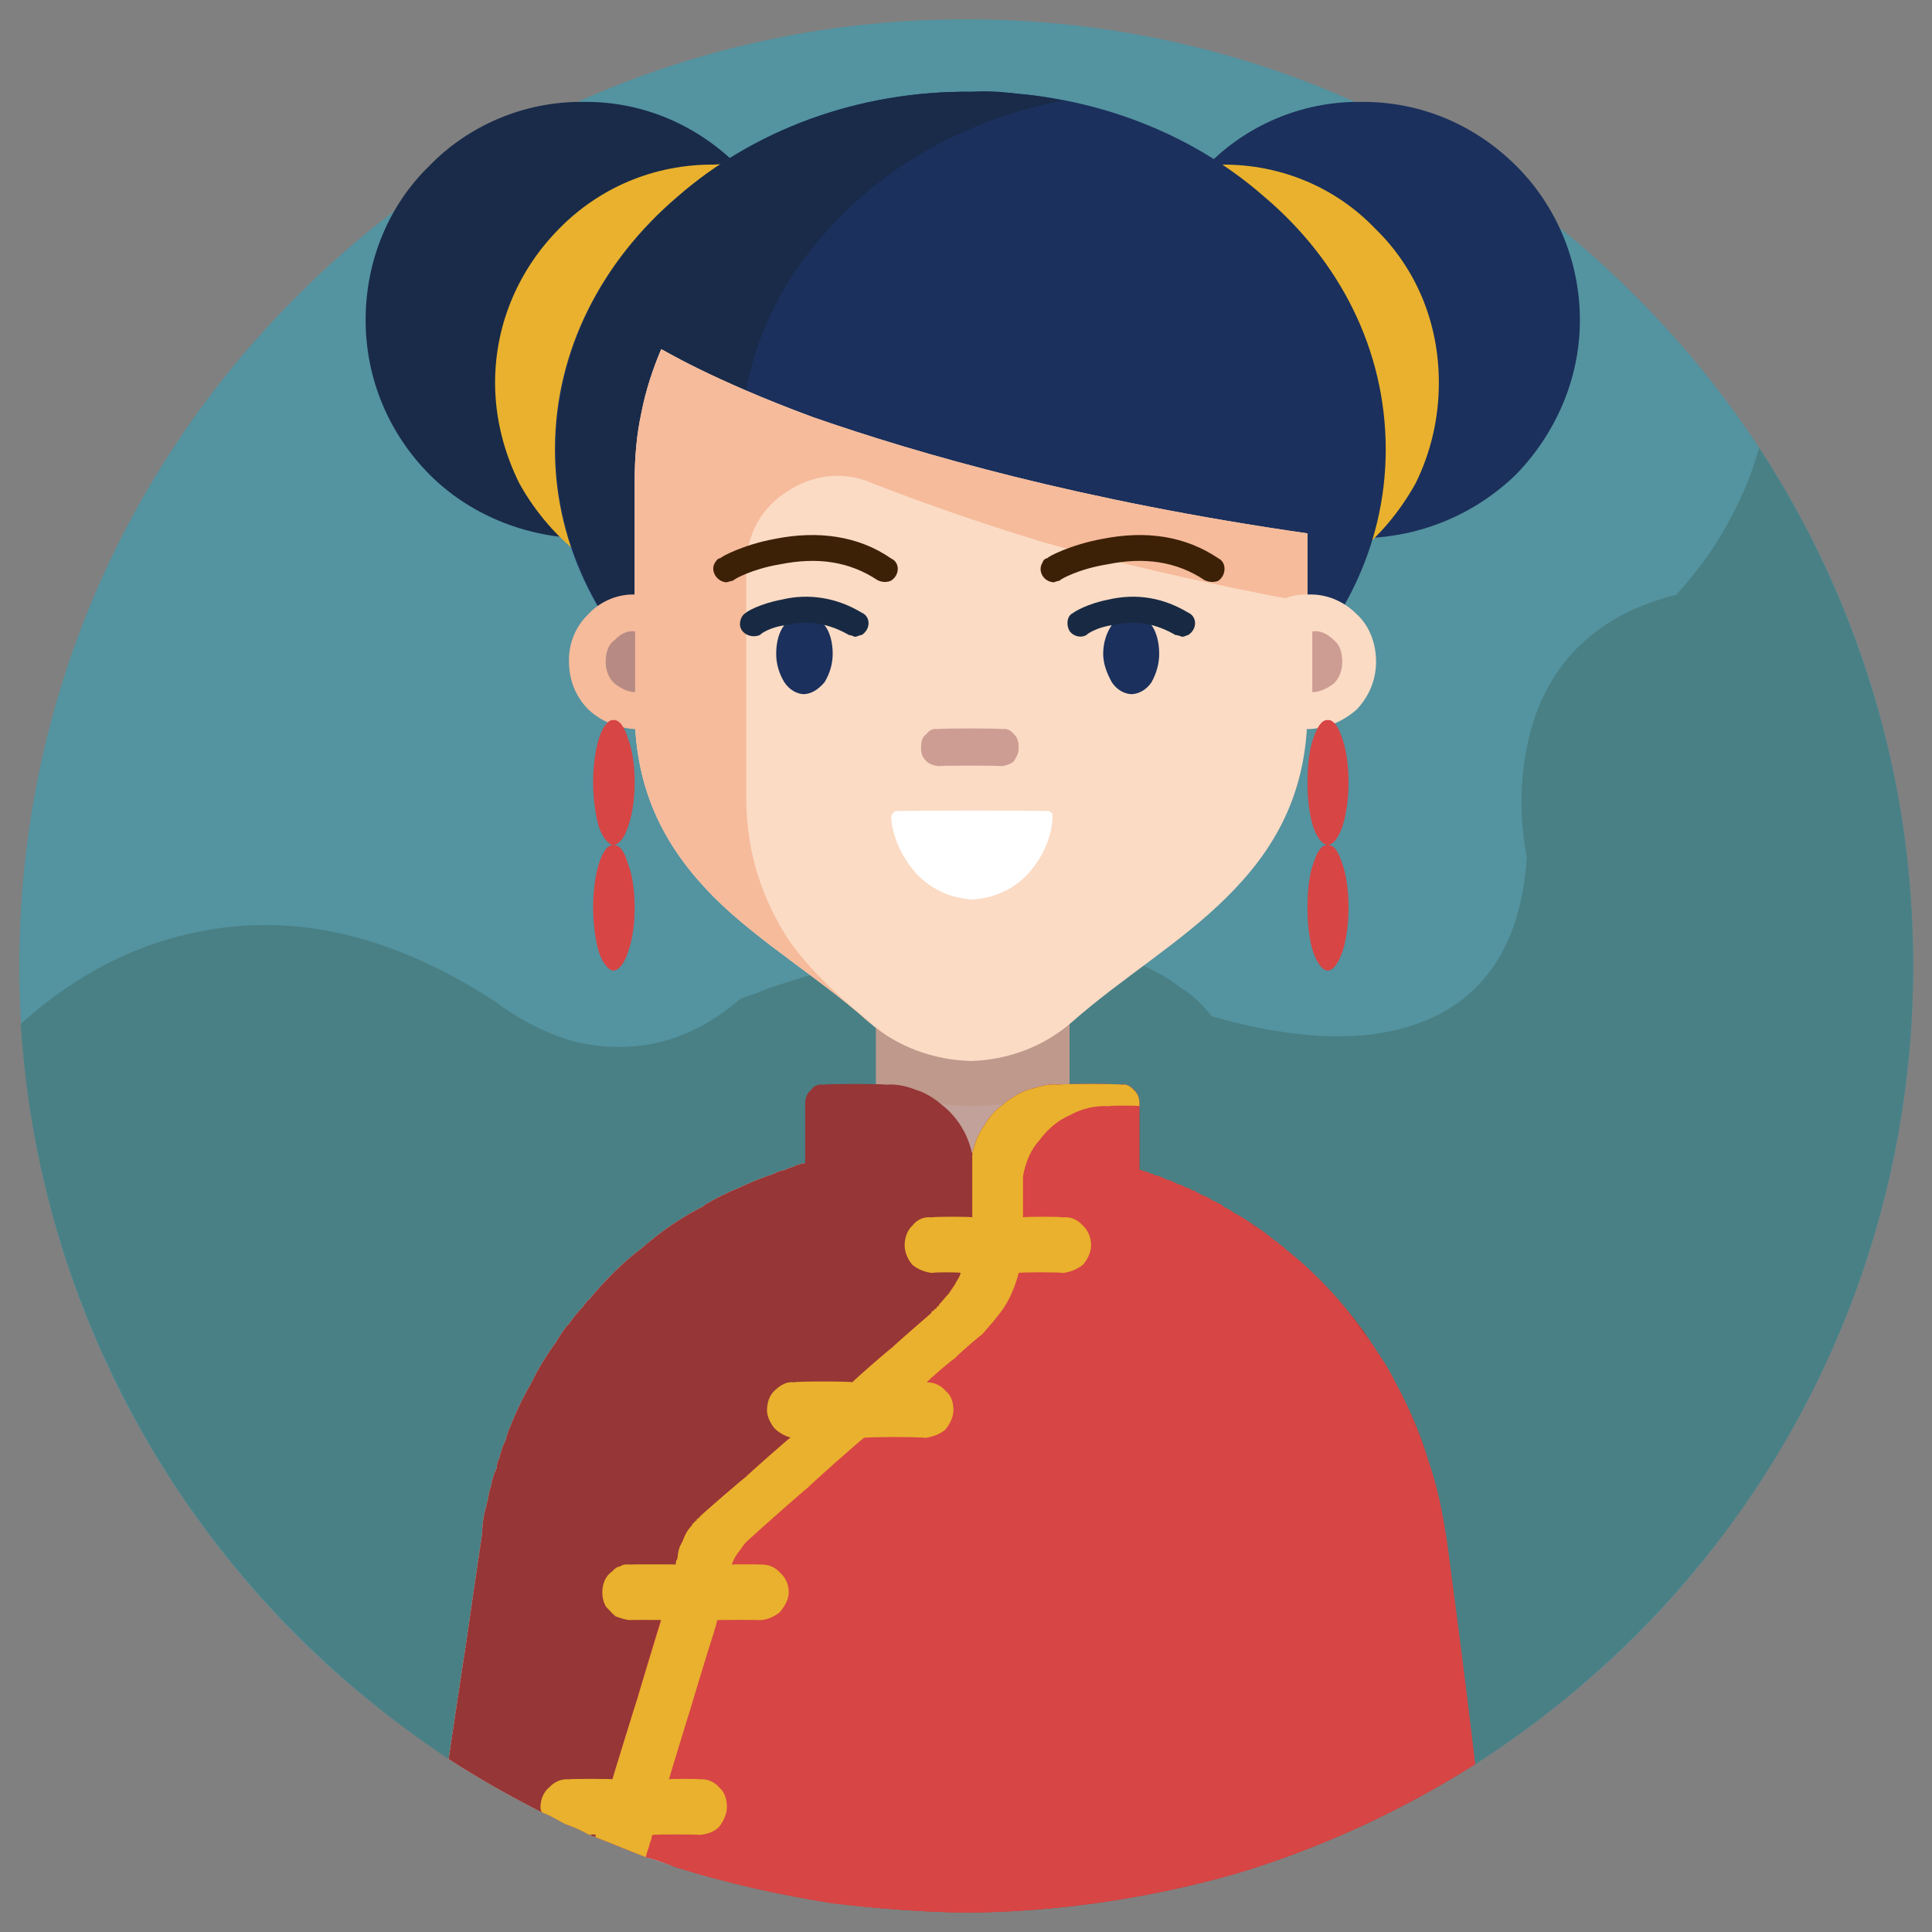 <svg xmlns="http://www.w3.org/2000/svg" version="1.1" xmlns:xlink="http://www.w3.org/1999/xlink" width="100%" height="100%" id="svgWorkerArea" viewBox="0 0 400 400" xmlns:artdraw="https://artdraw.muisca.co" style="background: white;"><rect x="0" y="0" width="400" height="400" fill="#808080" stroke="none"/><defs id="defsdoc"><pattern id="patternBool" x="0" y="0" width="10" height="10" patternUnits="userSpaceOnUse" patternTransform="rotate(35)"><circle cx="5" cy="5" r="4" style="stroke: none;fill: #ff000070;"></circle></pattern></defs><g id="fileImp-501554355" class="cosito"><path id="pathImp-922484402" class="grouped" style="fill:#5493a0" d="M396.1 200C396.1 253.967 374.2 302.967 338.7 338.593 303.2 373.867 254.2 395.867 200 396 145.9 395.867 96.9 373.867 61.4 338.593 25.9 302.967 4 253.967 4 200 4 145.767 25.9 96.767 61.4 61.407 96.9 25.667 145.9 3.967 200 4 254.2 3.967 303.2 25.667 338.7 61.407 374.2 96.767 396.1 145.767 396.1 200 396.1 199.867 396.1 199.867 396.1 200"></path><path id="pathImp-387594050" class="grouped" style="fill:#498085" d="M396.1 200C396.1 234.467 387.1 267.267 371.2 295.627 355.4 323.867 332.7 347.767 305.4 365.276 290.1 374.967 273.4 382.667 255.9 387.93 238.2 392.967 219.4 395.867 200 396 190.7 395.867 181.5 395.167 172.5 394.079 161.4 392.367 150.4 389.867 139.9 386.594 137.8 385.767 135.8 384.967 133.7 384.493 130.2 383.167 126.7 381.667 123.3 380.366 122.9 380.167 122.9 380.167 122.5 380.135 122.4 379.867 122.4 379.867 122 379.899 120.4 378.967 118.8 378.267 117 377.64 115.4 376.767 113.9 375.867 112.2 375.236 105.4 371.767 99 368.167 92.9 364.188 67.7 347.467 46.5 325.467 31.3 299.643 15.8 273.367 6.3 243.767 4.3 211.997 12.4 204.667 25 195.867 41.8 192.796 58.4 189.467 78.9 191.967 102.5 207.342 102.5 207.267 108.9 212.667 118.3 215.47 127.7 217.867 140.3 217.867 152.9 207.113 152.9 206.867 154.4 206.367 156.9 205.532 159.4 204.367 163.3 203.267 167.7 201.906 168 201.667 168.4 201.467 168.9 201.508 177.9 198.767 189.7 195.967 201.7 195.178 213.9 194.167 226.3 194.967 236.9 200.015 236.9 199.867 236.9 199.867 236.9 200.015 239.4 201.167 241.9 202.467 244.3 204.383 246.8 205.867 248.9 207.967 250.9 210.405 250.9 210.267 266.4 215.667 282.4 214.329 298.2 212.767 314.4 204.467 316.1 177.483 316.1 177.267 313.6 166.467 316.2 154.323 318.7 141.967 326.4 128.267 347.1 123.124 347.1 122.967 350.1 119.967 353.7 114.873 357.4 109.467 361.7 101.767 364.2 92.721 374.2 107.967 382.2 124.967 387.7 143.07 393.2 160.967 396.1 179.967 396.1 200 396.1 199.867 396.1 199.867 396.1 200"></path><path id="pathImp-322218759" class="grouped" style="fill:#efa580" d="M305.4 365.276C290.1 374.967 273.4 382.667 255.9 387.93 238.2 392.967 219.4 395.867 200 396 190.7 395.867 181.5 395.167 172.5 394.079 161.4 392.367 150.4 389.867 139.9 386.594 137.8 385.767 135.8 384.967 133.7 384.493 130.2 383.167 126.7 381.667 123.3 380.366 122.9 380.167 122.9 380.167 122.5 380.135 122.4 379.867 122.4 379.867 122 379.899 120.4 378.967 118.8 378.267 117 377.64 115.4 376.767 113.9 375.867 112.2 375.236 105.4 371.767 99 368.167 92.9 364.188 92.9 363.967 96.4 340.767 96.4 340.963 96.4 340.767 99.8 317.667 99.8 317.738 99.9 315.867 100 314.367 100.4 312.899 100.7 311.867 100.8 311.167 101 310.507 101.2 309.467 101.3 308.767 101.5 308.145 101.5 307.867 101.5 307.867 101.5 308.137 101.7 307.767 101.7 307.367 101.8 307.196 101.8 306.667 101.9 306.367 102 306.261 102.2 305.367 102.4 304.767 102.8 304.091 102.9 303.267 103 302.467 103.4 301.943 103.4 301.367 103.7 300.867 103.8 300.427 104 299.467 104.4 298.867 104.7 298.165 104.9 297.267 105.2 296.367 105.4 295.925 106.8 292.467 108.2 289.367 109.9 286.546 111.4 283.367 113.3 280.367 115.2 277.765 116 276.367 116.9 274.967 117.9 273.976 118.9 272.467 119.9 271.367 120.9 270.337 121 269.867 121.2 269.867 121.4 269.74 121.5 269.367 121.7 269.167 121.9 269.143 125.2 265.167 128.9 261.367 132.9 258.408 136.9 254.867 141.2 251.967 145.8 249.665 145.8 249.467 145.8 249.467 145.8 249.658 145.8 249.367 145.9 249.367 145.9 249.565 145.9 249.367 145.9 249.367 145.9 249.466 148.4 247.967 150.7 246.867 153 245.915 155.5 244.767 157.9 243.767 160.4 242.974 160.4 242.767 162.4 242.167 162.4 242.308 162.4 242.167 164.4 241.367 164.4 241.642 164.4 241.367 164.4 241.367 164.4 241.641 164.4 241.367 164.4 241.367 164.4 241.634 164.4 241.367 165.4 240.967 165.4 241.236 165.4 240.967 166.7 240.767 166.7 240.838 166.7 240.767 167.2 240.467 167.2 240.658 167.2 240.467 167.7 240.367 167.7 240.478 167.7 240.367 168.4 239.967 168.4 240.244 168.4 239.967 169.2 239.867 169.2 240.011 169.2 239.867 170.9 239.267 170.9 239.356 170.9 239.267 172.9 238.667 172.9 238.702 172.9 238.667 175.9 237.367 175.9 237.618 175.9 237.367 179 236.367 179 236.535 179 236.367 179 236.367 179 236.534 179 236.367 179 236.367 179 236.527 179.7 236.167 180.4 235.767 180.8 235.334 181.2 234.667 181.4 233.967 181.4 233.434 181.4 233.267 181.4 201.867 181.4 202.021 181.4 201.867 221.4 201.867 221.4 202.021 221.4 201.867 221.4 233.767 221.4 233.956 221.4 234.967 222.2 236.267 223.4 236.934 223.4 236.767 226.8 238.367 226.8 238.473 226.8 238.367 230.2 239.867 230.2 240.012 230.2 239.867 231.5 240.467 231.5 240.651 231.5 240.467 233 240.967 233 241.29 233 240.967 234.4 241.667 234.4 241.784 234.4 241.667 235.9 242.167 235.9 242.278 235.9 242.167 236.9 242.367 236.9 242.596 236.9 242.367 237.9 242.767 237.9 242.913 237.9 242.767 238.2 242.867 238.4 243.099 238.5 242.967 238.7 242.967 238.9 243.296 239.7 243.367 240.7 243.767 241.4 244.223 242.4 244.367 243 244.767 243.9 245.226 244.4 245.267 244.9 245.467 245.4 245.869 245.9 245.867 246.4 246.167 246.9 246.542 247.2 246.467 247.4 246.467 247.7 246.888 247.9 246.867 248 246.867 248.4 247.246 249.4 247.667 250.3 247.967 251.2 248.705 251.2 248.467 251.8 248.867 251.8 248.946 252.4 249.167 252.9 249.367 253.5 249.992 254.2 250.267 254.9 250.667 255.4 251.083 256.9 251.867 258.4 252.767 259.9 253.862 261.2 254.667 262.6 255.767 263.9 256.871 264.2 256.967 264.6 257.267 264.9 257.653 265.2 257.867 265.6 257.967 265.9 258.448 272.2 263.367 277.6 269.167 282.4 275.713 283.4 277.267 284.7 279.167 285.9 281.038 287.1 282.767 288.1 284.667 289.1 286.623 291.7 291.467 294.1 296.767 295.7 302.392 297.6 307.867 298.7 313.367 299.6 319.453 299.6 319.367 302.6 342.267 302.6 342.364 302.6 342.267 305.4 364.967 305.4 365.276 305.4 364.967 305.4 364.967 305.4 365.276"></path><path id="pathImp-30565048" class="grouped" style="fill:#c1a199" d="M209.4 202.021C209.4 201.867 209.4 233.267 209.4 233.435 209.4 233.967 209.3 234.667 208.9 235.334 208.4 235.767 207.8 236.167 207.2 236.528 207.2 236.367 207.2 236.367 207.2 236.535 207.2 236.367 207.2 236.367 207.2 236.536 207.2 236.367 204.3 237.367 204.3 237.531 204.3 237.367 201.4 238.367 201.4 238.526 201.4 238.367 201.3 238.367 201.3 238.569 201.3 238.367 201.2 238.367 201.2 238.611 201.2 238.367 201 238.367 201 238.656 201 238.367 200.9 238.667 200.9 238.702 200.9 238.667 199 239.267 199 239.357 199 239.267 197 239.867 197 240.012 197 239.867 196.4 239.967 196.4 240.245 196.4 239.967 195.8 240.367 195.8 240.479 195.8 240.367 194 240.867 194 241.057 194 240.867 192.4 241.367 192.4 241.635 192.4 241.367 192.4 241.367 192.4 241.642 192.4 241.367 192.4 241.367 192.4 241.642 192.4 241.367 192.4 241.367 192.4 241.642 192.4 241.367 190.5 242.167 190.5 242.309 190.5 242.167 188.5 242.767 188.5 242.975 183.7 244.667 178.7 246.767 174 249.467 174 249.367 173.9 249.367 173.9 249.566 173.9 249.367 173.9 249.367 173.9 249.659 173.9 249.467 173.9 249.467 173.9 249.666 169.3 251.967 164.9 254.867 161 258.409 156.9 261.767 152.9 265.467 149.4 269.741 149.4 269.467 148.9 270.267 148.9 270.338 146.9 272.467 145 274.967 143.3 277.765 141.3 280.367 139.5 283.367 137.9 286.547 136.3 289.367 134.9 292.467 133.5 295.926 133.3 296.367 133 297.267 132.7 298.165 132.4 298.867 132.2 299.467 131.9 300.428 131.8 300.867 131.5 301.367 131.4 301.944 131.3 302.467 130.9 303.267 130.7 304.091 130.5 304.767 130.3 305.367 130.2 306.262 130 306.367 129.9 306.667 129.9 307.197 129.8 307.367 129.7 307.767 129.7 308.138 129.7 307.867 129.7 307.867 129.7 308.145 129.4 308.767 129.3 309.467 128.9 310.508 128.9 311.167 128.8 311.867 128.5 312.9 128.2 314.367 127.9 315.867 127.7 317.739 127.7 317.667 127.2 321.367 127.2 321.559 127.2 321.367 126.7 325.267 126.7 325.38 126.7 325.267 126.2 328.867 126.2 329.039 126.2 328.867 125.5 332.467 125.5 332.699 125.5 332.467 123.4 347.367 123.4 347.464 123.4 347.367 121.3 361.967 121.3 362.229 121.2 363.167 121.2 364.167 121.3 365.379 121.4 366.267 121.7 367.367 122 368.385 122.4 369.167 122.9 369.867 123.4 370.763 123.9 371.367 124.4 371.967 125.2 372.802 125.2 372.667 125.2 372.667 125.2 372.818 125.2 372.667 125.2 372.667 125.2 372.841 125.2 372.867 125.4 372.867 125.4 372.94 126.9 374.167 128.4 375.467 130 376.96 131.5 378.167 133.2 379.367 134.9 380.704 138.5 383.267 142.2 385.867 146.2 388.489 141.9 387.167 137.8 385.867 133.7 384.493 130.2 383.167 126.7 381.667 123.3 380.366 122.9 380.167 122.9 380.167 122.5 380.135 122.4 379.867 122.4 379.867 122 379.899 120.4 378.967 118.8 378.267 117 377.64 115.4 376.767 113.9 375.867 112.2 375.236 105.4 371.767 99 368.167 92.9 364.188 92.9 363.967 96.4 340.767 96.4 340.963 96.4 340.767 99.8 317.667 99.8 317.738 99.9 315.867 100 314.367 100.4 312.899 100.7 311.867 100.8 311.167 101 310.507 101.2 309.467 101.3 308.767 101.5 308.145 101.5 307.867 101.5 307.867 101.5 308.137 101.7 307.767 101.7 307.367 101.8 307.196 101.9 306.667 101.9 306.367 102 306.261 102.2 305.367 102.4 304.767 102.8 304.091 102.9 303.267 103 302.467 103.4 301.943 103.4 301.367 103.7 300.867 103.8 300.427 104 299.467 104.4 298.867 104.7 298.165 104.9 297.267 105.2 296.367 105.4 295.925 106.8 292.467 108.2 289.367 109.9 286.546 111.4 283.367 113.3 280.367 115.2 277.765 116 276.367 116.9 274.967 117.9 273.976 118.9 272.467 119.9 271.367 120.9 270.337 121 269.867 121.2 269.867 121.4 269.74 121.5 269.367 121.7 269.167 121.9 269.143 125.2 265.167 128.9 261.367 132.9 258.408 136.9 254.867 141.2 251.967 145.8 249.665 145.8 249.467 145.8 249.467 145.8 249.658 145.8 249.367 145.9 249.367 145.9 249.565 145.9 249.367 145.9 249.367 145.9 249.466 148.4 247.967 150.7 246.867 153 245.915 155.5 244.767 157.9 243.767 160.4 242.974 160.4 242.767 162.4 242.167 162.4 242.308 162.4 242.167 164.4 241.367 164.4 241.642 164.4 241.367 164.4 241.367 164.4 241.641 164.4 241.367 164.4 241.367 164.4 241.634 164.4 241.367 165.5 240.967 165.5 241.236 165.5 240.967 166.7 240.767 166.7 240.838 166.7 240.767 167.2 240.467 167.2 240.658 167.2 240.467 167.7 240.367 167.7 240.478 167.7 240.367 168.4 239.967 168.4 240.244 168.4 239.967 169.2 239.867 169.2 240.011 169.2 239.867 170.9 239.267 170.9 239.356 170.9 239.267 172.9 238.667 172.9 238.702 172.9 238.667 175.9 237.367 175.9 237.618 175.9 237.367 179 236.367 179 236.535 179 236.367 179 236.367 179 236.534 179 236.367 179 236.367 179.2 236.527 179.7 236.167 180.4 235.767 180.8 235.334 181.2 234.667 181.4 233.967 181.4 233.434 181.4 233.267 181.4 201.867 181.4 202.021 181.4 201.867 209.4 201.867 209.4 202.021 209.4 201.867 209.4 201.867 209.4 202.021"></path><path id="pathImp-507015923" class="grouped" style="fill:#be998c" d="M221.4 209.959C221.4 209.867 181.4 209.867 181.4 209.959 181.4 209.867 181.4 225.467 181.4 225.644 188 227.767 194.8 228.867 201.4 229.019 208 228.867 214.8 227.767 221.4 225.644 221.4 225.467 221.4 209.867 221.4 209.959 221.4 209.867 221.4 209.867 221.4 209.959"></path><path id="pathImp-105071260" class="grouped" style="fill:#192b49" d="M75.7 66.27C75.7 78.667 80.7 89.967 88.9 98.214 96.9 106.267 108.4 111.267 120.8 111.446 133.3 111.267 144.5 106.267 152.8 98.214 160.9 89.967 165.9 78.667 165.9 66.27 165.9 53.667 160.9 42.267 152.8 34.326 144.5 26.067 133.3 20.967 120.8 21.094 108.4 20.967 96.9 26.067 88.9 34.326 80.7 42.267 75.7 53.667 75.7 66.27 75.7 66.167 75.7 66.167 75.7 66.27"></path><path id="pathImp-508861315" class="grouped" style="fill:#1b305c" d="M236.5 66.27C236.5 78.667 241.7 89.967 249.9 98.214 257.9 106.267 269.4 111.267 281.7 111.446 294.4 111.267 305.6 106.267 313.9 98.214 321.9 89.967 327.1 78.667 327.1 66.27 327.1 53.667 321.9 42.267 313.9 34.326 305.6 26.067 294.4 20.967 281.7 21.094 269.4 20.967 257.9 26.067 249.9 34.326 241.7 42.267 236.5 53.667 236.5 66.27 236.5 66.167 236.5 66.167 236.5 66.27"></path><path id="pathImp-940607357" class="grouped" style="fill:#e9b12d" d="M297.9 79.26C297.9 86.667 296.2 93.767 293.1 100.042 289.7 106.167 285.2 111.467 279.6 115.742 280.7 112.267 281.4 108.967 282.1 105.687 282.6 101.967 282.9 98.467 282.9 95.174 282.9 82.467 279.2 70.767 272.9 60.495 266.4 50.067 257.4 41.167 246.4 34.558 247.4 34.167 248.4 34.167 249.4 34.201 250.7 33.967 251.8 33.967 252.9 34.081 265.4 33.967 276.7 38.967 284.7 47.314 293.1 55.467 297.9 66.667 297.9 79.26 297.9 78.967 297.9 78.967 297.9 79.26M102.5 79.26C102.5 86.667 104.4 93.767 107.5 100.042 110.9 106.167 115.5 111.467 121.2 115.742 119.9 112.267 119.2 108.967 118.7 105.687 117.9 101.967 117.8 98.467 117.8 95.174 117.8 82.467 121.4 70.767 127.7 60.495 134 50.067 143.3 41.167 154.4 34.558 153.2 34.167 152.2 34.167 151 34.201 149.9 33.967 148.9 33.967 147.9 34.081 135.3 33.967 124 38.967 115.8 47.314 107.7 55.467 102.5 66.667 102.5 79.26 102.5 78.967 102.5 78.967 102.5 79.26"></path><path id="pathImp-546068069" class="grouped" style="fill:#1b305c" d="M201 18.997C177.3 18.767 155.8 27.167 140.3 40.689 124.7 53.967 114.9 72.467 114.9 93.056 114.9 113.467 124.7 131.767 140.3 145.423 155.8 158.667 177.3 166.967 201 167.115 224.7 166.967 246.3 158.667 261.7 145.423 277.4 131.767 286.9 113.467 286.9 93.056 286.9 72.467 277.4 53.967 261.7 40.689 246.3 27.167 224.7 18.767 201 18.997 201 18.767 201 18.767 201 18.997"></path><path id="pathImp-99744604" class="grouped" style="fill:#192b49" d="M220 165.282C217 165.667 213.9 166.267 210.9 166.649 207.5 166.767 204.3 166.967 201.2 167.117 177.4 166.967 155.9 158.667 140.4 145.423 124.8 131.767 115.2 113.467 115.2 93.057 115.2 72.467 124.8 53.967 140.4 40.687 155.9 27.167 177.4 18.767 201.2 18.997 204.4 18.767 207.5 18.967 210.9 19.465 213.9 19.667 217 20.167 220 20.831 201 24.467 184.3 33.667 172.4 46.521 160.4 59.067 153.3 75.267 153.3 93.057 153.3 110.467 160.4 126.767 172.4 139.589 184.3 152.167 201 161.267 220 165.282 220 165.167 220 165.167 220 165.282"></path><path id="pathImp-276259640" class="grouped" style="fill:#fbdbc4" d="M131.4 99.632C131.4 99.467 131.4 146.767 131.4 147.009 131.4 164.467 138.3 176.167 147.9 185.838 157.4 195.267 169.7 202.467 179.9 211.635 185.9 216.867 193.5 219.467 201 219.663 208.4 219.467 215.9 216.867 221.9 211.635 232.3 202.467 244.4 195.267 253.9 185.838 263.7 176.167 270.7 164.467 270.7 147.009 270.7 146.767 270.7 110.267 270.7 110.432 223.7 103.667 190.2 93.967 168.4 86.4 146.9 78.467 136.9 72.167 136.9 72.298 135.2 76.267 133.7 80.767 132.8 85.413 131.8 89.967 131.4 94.767 131.4 99.632 131.4 99.467 131.4 99.467 131.4 99.632"></path><path id="pathImp-250255837" class="grouped" style="fill:#f6bb9b" d="M154.5 117.635C154.5 117.467 154.5 164.967 154.5 165.012 154.5 177.267 158.2 186.767 163.4 194.788 168.9 202.467 176.3 208.667 184 214.708 183.4 214.167 182.5 213.667 181.9 213.266 181.3 212.667 180.7 211.967 179.9 211.634 169.7 202.467 157.4 195.267 147.9 185.837 138.3 176.167 131.4 164.467 131.4 147.008 131.4 146.767 131.4 99.467 131.4 99.631 131.4 94.667 131.8 89.967 132.8 85.413 133.7 80.767 135.2 76.267 136.9 72.298 136.9 72.167 146.9 78.467 168.4 86.4 190.2 93.967 223.7 103.667 270.7 110.432 270.7 110.267 270.7 124.667 270.7 124.741 249.2 120.767 230.9 116.467 216 112.26 201.2 107.767 189.4 103.467 180.7 100.095 174.4 97.267 167.9 98.467 162.9 101.81 157.9 104.967 154.5 110.467 154.5 117.341 154.5 117.267 154.5 117.267 154.5 117.487 154.5 117.267 154.5 117.467 154.5 117.635 154.5 117.467 154.5 117.467 154.5 117.635"></path><path id="pathImp-909616939" class="grouped" style="fill:#f6bb9b" d="M117.8 137.022C117.8 140.767 119.2 144.267 121.8 146.878 124.3 149.267 127.9 150.767 131.5 150.96 135.5 150.767 138.9 149.267 141.5 146.878 144 144.267 145.5 140.767 145.5 137.022 145.5 132.967 144 129.467 141.5 127.166 138.9 124.467 135.5 122.967 131.5 123.084 127.9 122.967 124.3 124.467 121.8 127.166 119.2 129.667 117.7 133.167 117.8 137.022 117.8 136.967 117.8 136.967 117.8 137.022"></path><path id="pathImp-191152285" class="grouped" style="fill:#fbdbc4" d="M257.1 137.022C257.1 140.767 258.6 144.267 261.2 146.878 263.7 149.267 267.2 150.767 270.9 150.96 274.9 150.767 278.2 149.267 280.9 146.878 283.4 144.267 284.9 140.767 284.9 137.022 284.9 132.967 283.4 129.467 280.9 127.166 278.2 124.467 274.7 122.967 270.9 123.084 267.2 122.967 263.7 124.467 261.2 127.166 258.6 129.667 257.1 133.167 257.1 137.022 257.1 136.967 257.1 136.967 257.1 137.022"></path><path id="pathImp-987582819" class="grouped" style="fill:#3d2107" d="M150.4 120.558C148.4 120.467 147 118.167 148 116.541 148.4 115.967 148.5 115.667 149.2 115.537 149.3 115.267 153.9 112.767 160.4 111.577 169.4 109.767 177.8 110.967 184.5 115.627 186.4 116.467 186.3 119.167 184.4 120.265 183.4 120.667 182.4 120.467 181.7 120.129 175.9 116.267 169.3 115.267 161.5 116.838 155.8 117.767 151.8 119.967 151.8 120.219 151.3 120.267 150.9 120.467 150.4 120.558 150.4 120.467 150.4 120.467 150.4 120.558"></path><path id="pathImp-866261490" class="grouped" style="fill:#1b305c" d="M172.4 135.341C172.4 137.467 171.8 139.467 170.7 141.269 169.4 142.767 168 143.667 166.4 143.724 164.9 143.667 163.4 142.767 162.4 141.269 161.3 139.467 160.7 137.467 160.7 135.341 160.7 132.967 161.3 130.767 162.4 129.414 163.4 127.767 164.9 126.767 166.4 126.959 168 126.767 169.4 127.767 170.7 129.414 171.8 130.767 172.4 132.967 172.4 135.341 172.4 135.267 172.4 135.267 172.4 135.341"></path><path id="pathImp-71160817" class="grouped" style="fill:#3d2107" d="M218.2 120.558C216 120.467 214.8 118.167 215.8 116.541 216 115.967 216.3 115.667 216.9 115.537 216.9 115.267 221.7 112.767 228.2 111.577 237.3 109.767 245.4 110.967 252.3 115.627 254 116.467 253.9 119.167 252.2 120.265 251.2 120.667 250.2 120.467 249.4 120.129 243.7 116.267 236.9 115.267 229.3 116.838 223.4 117.767 219.4 119.967 219.4 120.219 219 120.267 218.5 120.467 218.2 120.558 218.2 120.467 218.2 120.467 218.2 120.558"></path><path id="pathImp-115097501" class="grouped" style="fill:#1b305c" d="M240 135.341C240 137.467 239.4 139.467 238.4 141.269 237.4 142.767 235.8 143.667 234.3 143.724 232.7 143.667 231.2 142.767 230.2 141.269 229.2 139.467 228.4 137.467 228.4 135.341 228.4 132.967 229.2 130.767 230.2 129.414 231.2 127.767 232.7 126.767 234.3 126.959 235.8 126.767 237.4 127.767 238.4 129.414 239.4 130.767 240 132.967 240 135.341 240 135.267 240 135.267 240 135.341"></path><path id="pathImp-604376505" class="grouped" style="fill:#cd9d93" d="M207.4 158.636C207.4 158.467 194.3 158.467 194.3 158.636 193.2 158.467 192.4 158.167 191.8 157.606 190.9 156.767 190.7 155.767 190.7 155.118 190.7 154.967 190.7 154.267 190.7 154.479 190.7 153.467 191 152.467 191.8 151.991 192.4 151.167 193.2 150.767 194.3 150.96 194.3 150.767 207.4 150.767 207.4 150.96 208.4 150.767 209.3 151.167 209.9 151.991 210.5 152.467 210.9 153.467 210.9 154.479 210.9 154.267 210.9 154.967 210.9 155.118 210.9 155.767 210.5 156.767 209.9 157.606 209.3 158.167 208.4 158.467 207.4 158.636 207.4 158.467 207.4 158.467 207.4 158.636"></path><path id="pathImp-764002474" class="grouped" style="fill:#fff" d="M185.9 167.962C185.4 167.767 185.2 167.967 184.9 168.383 184.7 168.467 184.5 168.767 184.5 169.373 184.9 173.667 186.9 177.767 189.9 181.08 192.9 184.167 196.9 185.967 201.3 186.226 205.8 185.967 209.7 184.167 212.7 181.08 215.7 177.767 217.7 173.667 217.9 169.373 217.9 168.767 217.9 168.467 217.8 168.383 217.4 167.967 217 167.767 216.7 167.962 216.7 167.767 185.9 167.767 185.9 167.962 185.9 167.767 185.9 167.767 185.9 167.962"></path><path id="pathImp-615324946" class="grouped" style="fill:#182a43" d="M177 131.845C176.7 131.767 176.2 131.467 175.8 131.492 171.8 129.167 167.4 128.267 162.9 129.409 159.5 129.767 157.4 131.267 157.4 131.431 155.7 132.267 153.3 131.267 153.2 129.312 153.2 128.167 153.7 127.267 154.4 126.9 154.5 126.667 157.4 124.967 161.8 124.156 167.5 122.767 173.3 123.767 178.4 126.838 180.3 127.667 180.3 130.267 178.4 131.479 177.9 131.467 177.7 131.767 177 131.845 177 131.767 177 131.767 177 131.845M244.8 131.845C244.4 131.767 243.9 131.467 243.4 131.492 239.4 129.167 235.2 128.267 230.5 129.409 227.3 129.767 225 131.267 225 131.437 223.8 132.167 222.2 131.767 221.4 130.582 220.7 129.267 220.9 127.467 222.2 126.899 222.4 126.667 225.2 124.967 229.4 124.156 235.3 122.767 240.9 123.767 246 126.838 247.9 127.667 247.9 130.267 246 131.479 245.8 131.467 245.4 131.767 244.8 131.845 244.8 131.767 244.8 131.767 244.8 131.845"></path><path id="pathImp-759019566" class="grouped" style="fill:#963636" d="M305.4 365.276C290.1 374.967 273.4 382.667 255.9 387.93 238.2 392.967 219.4 395.867 200 396 190.7 395.867 181.5 395.167 172.5 394.079 161.4 392.367 150.4 389.867 139.9 386.594 137.8 385.767 135.8 384.967 133.7 384.493 130.2 383.167 126.7 381.667 123.3 380.366 122.9 380.167 122.9 380.167 122.5 380.135 122.4 379.867 122.4 379.867 122 379.899 120.4 378.967 118.8 378.267 117 377.64 115.4 376.767 113.9 375.867 112.2 375.236 105.4 371.767 99 368.167 92.9 364.188 92.9 363.967 96.4 340.767 96.4 340.963 96.4 340.767 99.8 317.667 99.8 317.738 99.9 315.867 100 314.367 100.4 312.899 100.7 311.867 100.8 311.167 101 310.507 101.2 309.467 101.3 308.767 101.5 308.145 101.5 307.867 101.5 307.867 101.5 308.137 101.7 307.767 101.7 307.367 101.8 307.196 101.8 306.667 101.9 306.367 102 306.261 102.2 305.367 102.4 304.767 102.8 304.091 102.9 303.267 103 302.467 103.4 301.943 103.4 301.367 103.7 300.867 103.8 300.427 104 299.467 104.4 298.867 104.7 298.165 104.9 297.267 105.2 296.367 105.4 295.925 106.8 292.467 108.2 289.367 109.9 286.546 111.4 283.367 113.3 280.367 115.2 277.765 116 276.367 116.9 274.967 117.9 273.976 118.9 272.467 119.9 271.367 120.9 270.337 121 269.867 121.2 269.867 121.4 269.74 121.5 269.367 121.7 269.167 121.9 269.143 125.2 265.167 128.9 261.367 132.9 258.408 136.9 254.867 141.2 251.967 145.8 249.665 145.8 249.467 145.8 249.467 145.8 249.658 145.8 249.367 145.9 249.367 145.9 249.565 145.9 249.367 145.9 249.367 145.9 249.466 148.4 247.967 150.7 246.867 153 245.915 155.5 244.767 157.9 243.767 160.4 242.974 160.4 242.767 162.4 242.167 162.4 242.308 162.4 242.167 164.4 241.367 164.4 241.642 164.4 241.367 164.4 241.367 164.4 241.641 164.4 241.367 164.4 241.367 164.4 241.634 164.4 241.367 165.4 240.967 165.4 241.236 165.4 240.967 166.7 240.767 166.7 240.838 166.7 240.767 166.7 228.267 166.7 228.404 166.7 227.267 167.2 226.167 167.9 225.701 168.4 224.867 169.4 224.367 170.5 224.583 170.5 224.367 183.4 224.367 183.4 224.583 185.5 224.367 187.7 224.867 189.7 225.664 191.4 226.167 193.3 227.267 194.9 228.657 197.9 230.967 200.3 234.467 201.2 238.61 201.3 238.667 201.3 238.767 201.3 239.092 201.4 238.767 201.4 238.667 201.4 238.525 201.9 236.367 202.7 234.467 203.8 233.06 204.8 231.267 206 229.867 207.7 228.687 208.2 228.167 208.9 227.667 209.4 227.439 210.9 226.367 212.4 225.667 214 225.331 215.8 224.767 217.4 224.367 219.2 224.583 219.2 224.367 232.2 224.367 232.2 224.583 233.2 224.367 234 224.867 234.9 225.705 235.5 226.367 235.9 227.267 235.9 228.412 235.9 228.267 235.9 242.167 235.9 242.277 235.9 242.167 236.9 242.367 236.9 242.595 236.9 242.367 237.9 242.767 237.9 242.913 237.9 242.767 238.2 242.867 238.4 243.098 238.5 242.967 238.7 242.967 238.9 243.296 239.7 243.367 240.7 243.767 241.4 244.223 242.4 244.367 243 244.767 243.9 245.225 244.4 245.267 244.9 245.467 245.4 245.869 245.9 245.867 246.4 246.167 246.9 246.542 247.2 246.467 247.4 246.467 247.7 246.888 247.9 246.867 248 246.867 248.4 247.245 249.4 247.667 250.3 247.967 251.2 248.705 251.2 248.467 251.8 248.867 251.8 248.946 252.4 249.167 252.9 249.367 253.5 249.991 254.2 250.267 254.9 250.667 255.4 251.082 256.9 251.867 258.4 252.767 259.9 253.861 261.2 254.667 262.6 255.767 263.9 256.87 264.2 256.967 264.6 257.267 264.9 257.652 265.2 257.867 265.6 257.967 265.9 258.447 272.2 263.367 277.6 269.167 282.4 275.712 283.4 277.267 284.7 279.167 285.9 281.038 287.1 282.767 288.1 284.667 289.1 286.622 291.7 291.467 294.1 296.767 295.7 302.391 297.6 307.867 298.7 313.367 299.6 319.452 299.6 319.367 302.6 342.267 302.6 342.363 302.6 342.267 305.4 364.967 305.4 365.276 305.4 364.967 305.4 364.967 305.4 365.276"></path><path id="pathImp-67860759" class="grouped" style="fill:#d74545" d="M305.4 365.276C290.1 374.967 273.4 382.667 255.9 387.93 238.2 392.967 219.4 395.867 200 396 190.7 395.867 181.5 395.167 172.5 394.079 161.4 392.367 150.4 389.867 139.9 386.594 137.8 385.767 135.8 384.967 133.7 384.493 130.2 383.167 126.7 381.667 123.3 380.366 123.3 380.267 123.3 379.867 123.3 380.132 123.3 379.867 123.4 379.767 123.4 379.899 123.4 379.767 124.4 376.367 124.4 376.469 124.4 376.367 125.4 372.867 125.4 373.039 125.4 372.867 126.2 370.467 126.2 370.712 126.2 370.467 126.8 368.267 126.8 368.384 126.8 368.267 131.9 351.667 131.9 351.77 131.9 351.667 136.9 334.967 136.9 335.156 137.7 332.867 138.3 330.767 138.8 328.794 139.4 326.467 139.9 324.367 140.3 322.347 140.4 320.967 140.8 319.967 141.3 319.158 141.8 317.767 142.4 316.667 143.3 315.787 143.4 315.367 143.4 315.367 143.7 315.319 143.7 315.167 143.9 314.867 143.9 315.09 144 314.867 144 314.767 144.2 314.867 144.3 314.467 144.4 314.367 144.5 314.43 144.7 314.267 144.7 314.167 144.8 314.216 144.8 314.167 144.9 313.867 144.9 314.009 144.9 313.867 154.4 305.667 154.4 305.813 154.4 305.667 163.7 297.467 163.7 297.617 163.7 297.467 170 291.767 170 291.906 170 291.767 176.5 285.967 176.5 286.194 176.5 285.967 184.7 278.867 184.7 279.032 184.7 278.867 192.8 271.867 192.8 271.869 193 271.367 193.4 271.167 193.7 271.012 193.7 270.867 193.7 270.867 193.7 270.981 193.7 270.867 193.9 270.867 193.9 270.951 193.9 270.667 194 270.367 194.3 270.49 194.4 270.267 194.4 270.167 194.5 270.024 195.3 269.167 195.8 268.467 196.3 268.001 196.9 266.867 197.7 265.967 198.2 265.284 198.3 264.967 198.3 264.767 198.4 264.728 198.7 264.267 198.8 263.867 198.9 263.564 200.4 260.167 201.3 256.467 201.3 253.006 201.3 252.867 201.3 238.967 201.3 239.094 201.4 238.767 201.4 238.667 201.4 238.528 201.9 236.367 202.7 234.467 203.8 233.063 204.8 231.267 206 229.867 207.7 228.69 208.2 228.167 208.9 227.667 209.4 227.442 210.9 226.367 212.4 225.667 214 225.333 215.8 224.767 217.4 224.367 219.2 224.586 219.2 224.367 232.2 224.367 232.2 224.586 233.2 224.367 234 224.867 234.8 225.708 235.5 226.367 235.9 227.267 235.9 228.414 235.9 228.267 235.9 242.167 235.9 242.279 235.9 242.167 236.9 242.367 236.9 242.597 236.9 242.367 237.9 242.767 237.9 242.915 237.9 242.767 238.2 242.867 238.4 243.1 238.5 242.967 238.7 242.967 238.9 243.298 239.7 243.367 240.7 243.767 241.4 244.225 242.4 244.367 243 244.767 243.9 245.227 244.4 245.267 244.9 245.467 245.4 245.871 245.9 245.867 246.4 246.167 246.9 246.544 247.2 246.467 247.4 246.467 247.7 246.89 247.8 246.867 248 246.867 248.4 247.248 249.4 247.667 250.3 247.967 251.2 248.707 251.2 248.467 251.8 248.867 251.8 248.948 252.4 249.167 252.9 249.367 253.5 249.993 254.2 250.267 254.9 250.667 255.4 251.084 256.9 251.867 258.4 252.767 259.7 253.863 261.2 254.667 262.6 255.767 263.9 256.872 264.2 256.967 264.6 257.267 264.9 257.655 265.2 257.867 265.6 257.967 265.9 258.449 272.2 263.367 277.6 269.167 282.2 275.714 283.4 277.267 284.7 279.167 285.9 281.04 287.1 282.767 288.1 284.667 289.1 286.624 291.7 291.467 293.9 296.767 295.7 302.393 297.6 307.867 298.7 313.367 299.6 319.454 299.6 319.367 302.6 342.267 302.6 342.366 302.6 342.267 305.4 364.967 305.4 365.276 305.4 364.967 305.4 364.967 305.4 365.276"></path><path id="pathImp-640498690" class="grouped" style="fill:#e9b12d" d="M235.9 228.412C235.9 228.267 235.9 228.867 235.9 229.017 235.9 228.867 229.7 228.867 229.7 229.017 226.8 228.867 224 229.467 221.4 230.947 219 231.967 216.9 233.767 215.2 236.088 213.4 237.967 212.3 240.767 211.8 243.526 211.8 243.367 211.8 251.867 211.8 252.047 211.8 251.867 220 251.867 220 252.047 221.7 251.867 223 252.467 224.2 253.735 225.2 254.667 225.9 256.167 225.9 257.805 225.9 259.267 225.2 260.667 224.2 261.875 223 262.767 221.7 263.367 220 263.562 220 263.367 210.9 263.367 210.9 263.562 210.3 265.867 209.4 268.267 208 270.489 206.8 272.367 205 274.367 203.3 276.301 203.3 276.167 197.7 280.967 197.7 281.255 197.7 280.967 191.9 285.967 191.9 286.209 193.4 286.167 194.9 286.867 195.8 288 196.9 288.867 197.4 290.267 197.4 291.951 197.4 293.367 196.7 294.767 195.7 296.021 194.5 296.967 193.2 297.467 191.5 297.708 191.5 297.467 178.9 297.467 178.9 297.708 178.9 297.467 167.2 307.867 167.2 308.071 167.2 307.867 155.4 318.367 155.4 318.435 154.5 319.167 153.9 319.867 153.2 320.969 152.5 321.767 151.9 322.767 151.5 323.916 151.5 323.867 157.4 323.867 157.4 323.916 159 323.867 160.4 324.367 161.5 325.604 162.5 326.467 163.3 327.867 163.3 329.674 163.3 331.167 162.5 332.467 161.5 333.744 160.4 334.667 158.9 335.367 157.4 335.431 157.4 335.367 148.5 335.367 148.5 335.431 148.4 335.867 148.2 336.767 147.9 337.509 147.9 337.967 147.5 338.767 147.3 339.581 147.3 339.367 142.9 353.867 142.9 353.983 142.9 353.867 138.5 368.267 138.5 368.384 138.5 368.267 144.8 368.267 144.8 368.384 146.4 368.267 147.9 368.867 148.9 370.071 149.9 370.867 150.5 372.367 150.5 374.141 150.5 375.467 149.9 376.867 148.9 378.215 147.9 379.267 146.4 379.767 144.8 379.899 144.8 379.767 135.2 379.767 135.2 379.899 135.2 379.767 134.9 380.167 134.9 380.301 134.9 380.167 134.9 380.467 134.9 380.703 134.9 380.467 134.3 382.367 134.3 382.598 134.3 382.367 133.7 384.367 133.7 384.493 130.2 383.167 126.7 381.667 123.3 380.366 123.3 380.267 123.3 379.867 123.3 380.132 123.3 379.867 123.4 379.767 123.4 379.899 123.4 379.767 122 379.767 122 379.899 120.4 378.967 118.8 378.267 117 377.64 115.4 376.767 113.9 375.867 112.2 375.236 111.9 374.767 111.9 374.367 111.9 374.141 111.9 372.367 112.7 370.867 113.7 370.071 114.8 368.867 116.2 368.267 117.8 368.384 117.8 368.267 126.8 368.267 126.8 368.384 126.8 368.267 131.9 351.767 131.9 351.908 131.9 351.767 136.9 335.367 136.9 335.431 136.9 335.367 130.4 335.367 130.4 335.431 129.4 335.367 128.4 334.967 127.5 334.679 126.8 334.167 126.2 333.367 125.5 332.698 124.9 331.667 124.7 330.667 124.7 329.674 124.7 327.867 125.4 326.267 126.7 325.379 127.2 324.867 127.7 324.367 128.4 324.306 128.9 323.867 129.7 323.867 130.4 323.916 130.4 323.867 139.9 323.867 139.9 323.916 139.9 323.467 140 323.267 140 323.132 140.3 322.767 140.3 322.367 140.3 322.347 140.4 320.967 140.8 319.967 141.3 319.158 141.8 317.767 142.4 316.667 143.3 315.787 143.4 315.367 143.4 315.367 143.7 315.319 143.7 315.167 143.9 314.867 143.9 315.09 144 314.867 144 314.767 144.2 314.867 144.3 314.467 144.4 314.367 144.5 314.43 144.7 314.267 144.7 314.167 144.8 314.216 144.8 314.167 144.9 313.867 144.9 314.009 144.9 313.867 154.4 305.667 154.4 305.813 154.4 305.667 163.7 297.467 163.7 297.617 162.2 297.267 161 296.367 160.3 295.666 159.4 294.467 158.8 293.267 158.8 291.952 158.8 290.267 159.4 288.767 160.4 287.882 161.7 286.667 163 285.967 164.5 286.194 164.5 285.967 176.5 285.967 176.5 286.194 176.5 285.967 184.7 278.867 184.7 279.032 184.7 278.867 192.8 271.867 192.8 271.869 192.9 271.467 193 271.367 193.3 271.447 193.4 271.167 193.5 270.967 193.7 271.012 193.7 270.867 193.7 270.867 193.7 270.981 193.7 270.867 193.9 270.867 193.9 270.951 193.9 270.667 194 270.367 194.3 270.49 194.4 270.267 194.4 270.167 194.5 270.024 195.3 269.167 195.8 268.467 196.3 268.001 196.9 267.267 197.4 266.367 197.8 265.829 197.9 265.367 198.3 264.967 198.4 264.727 198.7 264.267 198.8 263.867 198.9 263.563 198.9 263.367 193 263.367 193 263.563 191.4 263.367 190 262.767 188.9 261.876 187.9 260.667 187.3 259.267 187.3 257.805 187.3 256.167 187.9 254.667 188.9 253.736 190 252.367 191.4 251.867 193 252.048 193 251.867 201.3 251.867 201.3 252.048 201.3 251.867 201.3 238.967 201.3 239.094 201.4 238.767 201.4 238.667 201.4 238.527 201.9 236.367 202.7 234.467 203.8 233.062 204.8 231.267 206 229.867 207.7 228.689 208.2 228.167 208.9 227.667 209.4 227.441 210.9 226.367 212.4 225.667 214 225.332 215.8 224.767 217.4 224.367 219.2 224.585 219.2 224.367 232.2 224.367 232.2 224.585 233.2 224.367 234 224.867 234.8 225.707 235.5 226.367 235.9 227.267 235.9 228.412 235.9 228.267 235.9 228.267 235.9 228.412"></path><path id="pathImp-172097518" class="grouped" style="fill:#d74545" d="M131.4 162.047C131.4 158.267 130.9 155.167 130 152.876 129.3 150.467 128.2 148.967 127 149.077 125.9 148.967 124.8 150.467 124 152.876 123.3 155.167 122.8 158.267 122.8 162.047 122.8 165.467 123.3 168.767 124 171.219 124.8 173.467 125.9 174.767 127 175.018 128.2 174.767 129.3 173.467 130 171.219 130.9 168.767 131.4 165.467 131.4 162.047 131.4 161.967 131.4 161.967 131.4 162.047M127 175.018C125.9 174.767 124.8 176.267 124 178.817 123.3 180.967 122.8 184.267 122.8 187.989 122.8 191.467 123.3 194.767 124 197.16 124.8 199.367 125.9 200.867 127 200.959 128.2 200.867 129.3 199.367 130 197.16 130.9 194.767 131.4 191.467 131.4 187.989 131.4 184.267 130.9 180.967 130 178.817 129.3 176.267 128.2 174.767 127 175.018 127 174.767 127 174.767 127 175.018"></path><path id="pathImp-85682757" class="grouped" style="fill:#d74545" d="M279.2 162.047C279.2 158.267 278.7 155.167 277.9 152.876 277.1 150.467 276.1 148.967 274.9 149.077 273.7 148.967 272.7 150.467 271.9 152.876 271.1 155.167 270.7 158.267 270.7 162.047 270.7 165.467 271.1 168.767 271.9 171.219 272.7 173.467 273.7 174.767 274.9 175.018 276.1 174.767 277.1 173.467 277.9 171.219 278.7 168.767 279.2 165.467 279.2 162.047 279.2 161.967 279.2 161.967 279.2 162.047M274.9 175.018C273.7 174.767 272.7 176.267 271.9 178.817 271.1 180.967 270.7 184.267 270.7 187.989 270.7 191.467 271.1 194.767 271.9 197.16 272.7 199.367 273.7 200.867 274.9 200.959 276.1 200.867 277.1 199.367 277.9 197.16 278.7 194.767 279.2 191.467 279.2 187.989 279.2 184.267 278.7 180.967 277.9 178.817 277.1 176.267 276.1 174.767 274.9 175.018 274.9 174.767 274.9 174.767 274.9 175.018"></path><path id="pathImp-815285329" class="grouped" style="fill:#b78b84" d="M131.5 130.726C129.9 130.467 128.4 131.267 127.2 132.57 125.9 133.467 125.4 135.167 125.4 137.021 125.4 138.667 125.9 140.267 127.2 141.473 128.4 142.467 129.9 143.267 131.5 143.317 131.5 143.267 131.5 130.467 131.5 130.726 131.5 130.467 131.5 130.467 131.5 130.726"></path><path id="pathImp-184748997" class="grouped" style="fill:#cd9d93" d="M271.7 143.318C273.4 143.267 274.9 142.467 276.2 141.474 277.4 140.267 277.9 138.667 277.9 137.023 277.9 135.167 277.4 133.467 276.2 132.571 274.9 131.267 273.4 130.467 271.7 130.727 271.7 130.467 271.7 143.267 271.7 143.318 271.7 143.267 271.7 143.267 271.7 143.318"></path></g></svg>